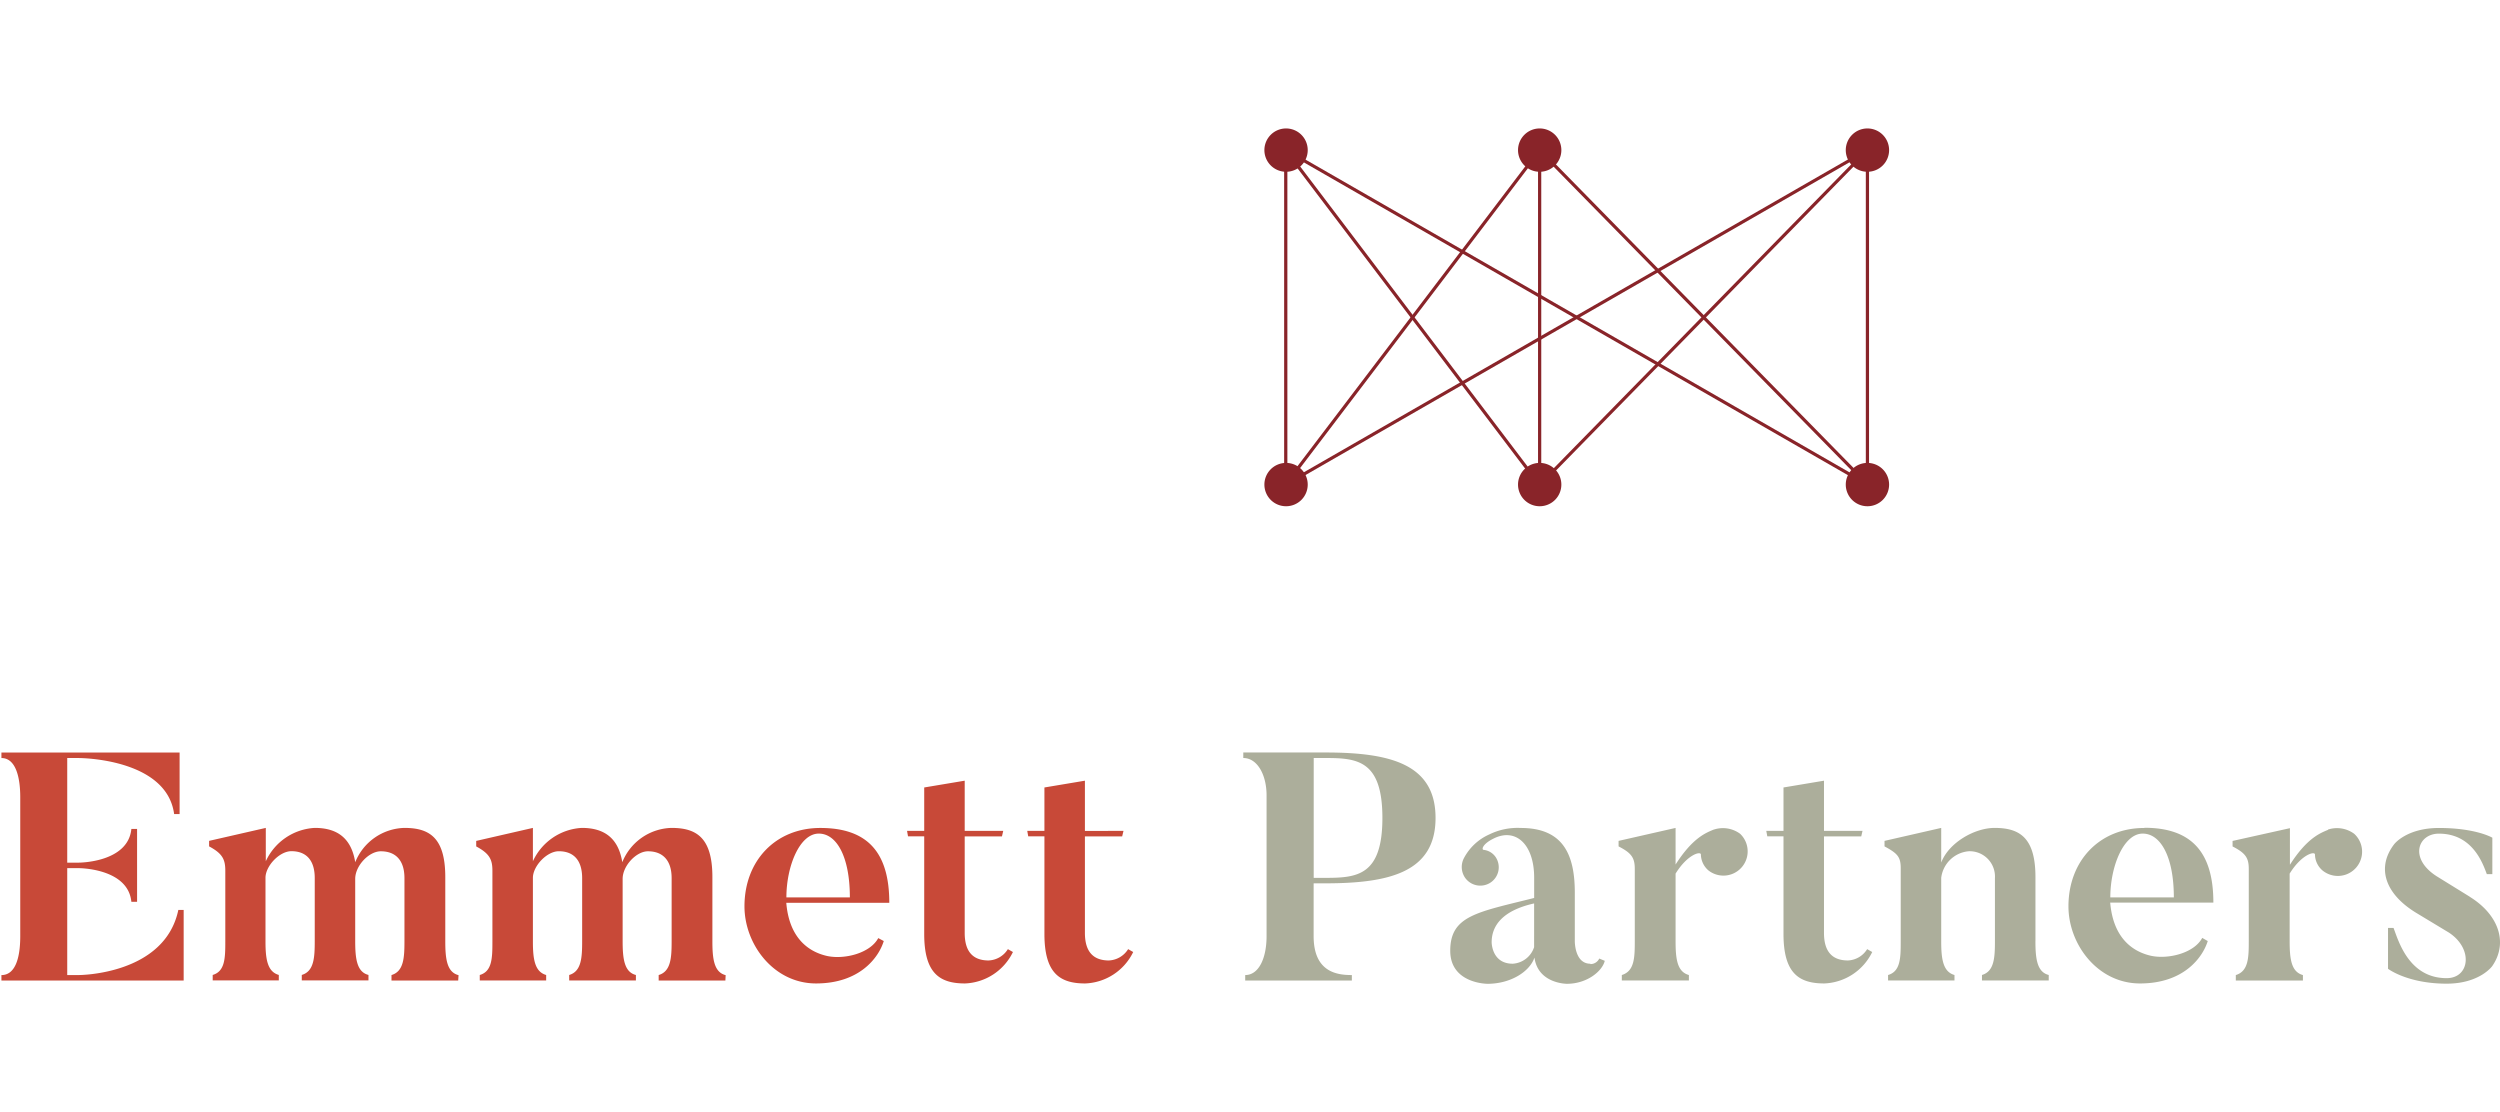 <?xml version="1.0" encoding="UTF-8"?> <svg xmlns="http://www.w3.org/2000/svg" xmlns:xlink="http://www.w3.org/1999/xlink" width="380" height="169" viewBox="0 0 380 169"><defs><style>.a{fill:#fff;}.b{clip-path:url(#a);}.c{fill:none;stroke:#892429;stroke-width:0.49px;}.d{fill:#acae9b;}.e{fill:#c84938;}.f{fill:#892429;}</style><clipPath id="a"><rect class="a" width="380" height="169" transform="translate(65.783 143)"></rect></clipPath></defs><g class="b" transform="translate(-65.783 -143)"><g transform="translate(66 162.525)"><line class="c" y2="49.393" transform="translate(195.218 4.732)"></line><line class="c" y2="49.393" transform="translate(233.809 4.732)"></line><line class="c" y2="49.393" transform="translate(283.633 4.732)"></line><line class="c" x2="49.824" y2="50.809" transform="translate(233.809 3.293)"></line><line class="c" x2="38.591" y2="50.909" transform="translate(195.218 3.293)"></line><line class="c" x2="88.415" y2="50.832" transform="translate(195.218 3.293)"></line><path class="d" d="M456.337,191.819l-4.978-3.077c-4.285-2.708-2.9-6.5.3-6.5,5.07,0,6.647,4.432,7.286,6.155h.839v-5.539s-2.462-1.477-8.124-1.477c-4.924,0-6.793,2.462-6.793,2.462-2.716,3.547-1.431,7.532,3.347,10.44l4.97,3c3.747,2.462,3.154,6.924-.346,6.924-5.763,0-7.332-5.709-8.071-7.632h-.839v6.209s2.954,2.262,8.909,2.262c5.024,0,6.924-2.662,6.924-2.662,2.462-3.539.985-7.824-3.393-10.533m-21.542-10.194c-1.177.492-3.2,1.231-5.809,5.316v-5.562l-8.717,1.939v.839c2.016,1.031,2.462,1.77,2.462,3.447v10.933c0,2.554-.054,4.578-1.97,5.17v.831h10.2v-.831c-1.77-.492-2.016-2.416-2.016-5.17V188.318c1.823-2.954,3.847-3.447,3.847-2.9a3.27,3.27,0,0,0,1.131,2.408,3.685,3.685,0,0,0,4.832-5.562,4.408,4.408,0,0,0-3.993-.639m-27.9-.246c-6.793,0-11.54,4.97-11.54,11.917,0,5.763,4.432,11.717,10.879,11.717,6.6,0,9.5-3.893,10.294-6.447l-.839-.477c-1.231,2.308-5.17,3.3-7.832,2.708-3.293-.769-5.755-3.247-6.155-8.078h15.68c0-7.694-3.354-11.371-10.494-11.371m-5.17,10.586c0-4.732,2.023-9.7,4.924-9.7,2.708,0,4.732,3.493,4.732,9.7Zm-11.379,6.647v-9.725c0-5.963-2.362-7.486-6.2-7.486-3.077,0-6.994,2.262-8.124,5.27v-5.27l-8.617,1.97v.839c2.016,1.085,2.462,1.623,2.462,3.347v11.125c0,2.516-.046,4.532-1.923,5.078v.831h10.094v-.831c-1.723-.492-2.016-2.37-2.016-5.078v-9.694a4.613,4.613,0,0,1,4.185-4.039A3.847,3.847,0,0,1,384.178,189v9.555c0,2.508-.092,4.616-1.97,5.17v.831h10.148v-.831c-1.777-.446-2.023-2.462-2.023-5.17m-28.5,2.962c-2.462,0-3.639-1.431-3.639-4.185V182.656h5.663l.192-.831h-5.855v-7.632l-6.155,1.031v6.6h-2.616l.154.831h2.462v14.826c0,5.955,2.308,7.532,6.2,7.532a8.463,8.463,0,0,0,7.286-4.778l-.769-.439a3.608,3.608,0,0,1-2.954,1.723m-20.357-19.9c-1.177.492-3.2,1.231-5.809,5.316v-5.562l-8.663,1.97v.839c2.016,1.031,2.462,1.77,2.462,3.447v10.933c0,2.554-.054,4.578-1.97,5.17v.831h10.194v-.831c-1.777-.492-2.023-2.416-2.023-5.17V188.318c1.823-2.954,3.847-3.447,3.847-2.9a3.277,3.277,0,0,0,1.139,2.408,3.685,3.685,0,0,0,4.824-5.562,4.408,4.408,0,0,0-3.993-.639m-18.772,20.388c-2.408,0-2.362-3.447-2.362-3.447v-7.34c0-5.809-1.77-9.848-8.224-9.848a9.771,9.771,0,0,0-4.778.985,8.048,8.048,0,0,0-3.847,3.593,2.9,2.9,0,0,0,.146,2.954,2.831,2.831,0,0,0,3.893.769,2.785,2.785,0,0,0,.769-3.885,2.539,2.539,0,0,0-1.823-1.085c-.346-.054-.146-.885,1.431-1.677,3.393-1.77,6.255.769,6.255,5.909v3.077c-8.617,2.17-12.756,2.662-12.756,8.024,0,5.024,5.663,5.024,5.663,5.024,3.493,0,6.4-1.823,7.14-3.985.539,3.985,4.924,3.985,4.924,3.985,3.077,0,5.385-1.923,5.762-3.493l-.839-.346a1.462,1.462,0,0,1-1.331.839m-8.571-2.57a3.647,3.647,0,0,1-3.254,2.516c-3.2,0-3.2-3.254-3.2-3.254,0-2.508,1.623-4.824,6.455-5.909Zm-33.5-28.751h1.777c4.824,0,8.663.339,8.663,9.109s-3.847,9.109-8.663,9.109H280.63Zm1.777,19.049c9.794,0,16.741-1.723,16.741-9.94s-6.924-9.948-16.741-9.948H269.928v.839c2.162,0,3.539,2.608,3.539,5.663v21.419c0,3.347-1.177,5.909-3.247,5.909v.831h16.21v-.831c-2.116,0-5.809-.346-5.809-5.909V189.8Z" transform="translate(-81.165 -75.053)"></path><path class="e" d="M207.147,201.52c-2.462,0-3.647-1.431-3.647-4.185V182.656h5.663l.2-.831H203.5v-7.632l-6.155,1.031v6.6h-2.608l.146.831h2.462v14.826c0,5.955,2.308,7.532,6.2,7.532a8.463,8.463,0,0,0,7.294-4.778l-.769-.439a3.631,3.631,0,0,1-2.954,1.723m-18.249,0c-2.462,0-3.639-1.431-3.639-4.185V182.656h5.663l.192-.831h-5.855v-7.632l-6.155,1.031v6.6h-2.608l.146.831h2.462v14.826c0,5.955,2.308,7.532,6.2,7.532a8.463,8.463,0,0,0,7.286-4.778l-.769-.439a3.608,3.608,0,0,1-2.954,1.723m-25.543-20.142c-6.8,0-11.54,4.97-11.54,11.917,0,5.763,4.432,11.717,10.879,11.717,6.6,0,9.509-3.893,10.294-6.447l-.839-.446c-1.231,2.308-5.17,3.3-7.824,2.708-3.3-.769-5.763-3.247-6.155-8.078h15.657c0-7.694-3.347-11.371-10.486-11.371m-5.155,10.556c0-4.732,2.016-9.7,4.924-9.7,2.708,0,4.724,3.493,4.724,9.7Zm-9.232,11.817c-1.77-.446-2.016-2.462-2.016-5.17v-9.725c0-5.963-2.37-7.486-6.209-7.486a8.3,8.3,0,0,0-7.486,5.216c-.585-3.639-2.708-5.216-6.155-5.216a8.7,8.7,0,0,0-7.432,5.07v-5.07l-8.617,1.977v.839c2.016,1.085,2.462,1.97,2.462,3.693v10.771c0,2.516-.046,4.532-1.923,5.078v.831h10.094v-.831c-1.723-.492-2.016-2.37-2.016-5.078v-9.694c0-1.777,2.116-4.039,3.939-4.039,2.216,0,3.547,1.331,3.547,4.085v9.555c0,2.508-.1,4.616-1.97,5.17v.831h10.14v-.831c-1.77-.446-2.016-2.462-2.016-5.17v-9.448c0-1.97,2.07-4.185,3.847-4.185,2.216,0,3.6,1.331,3.6,4.085v9.555c0,2.508-.1,4.616-1.97,5.17v.831h10.14Zm-40.6,0c-1.77-.446-2.016-2.462-2.016-5.17v-9.725c0-5.963-2.362-7.486-6.209-7.486a8.286,8.286,0,0,0-7.478,5.216c-.592-3.639-2.708-5.216-6.155-5.216a8.709,8.709,0,0,0-7.44,5.07v-5.07l-8.617,1.97v.839c2.023,1.085,2.462,1.97,2.462,3.693v10.771c0,2.516-.046,4.532-1.916,5.078v.831H80.971v-.831c-1.723-.492-2.023-2.37-2.023-5.078v-9.694c0-1.777,2.116-4.039,3.939-4.039,2.216,0,3.547,1.331,3.547,4.085v9.555c0,2.508-.1,4.616-1.97,5.17v.831H94.6v-.831c-1.77-.446-2.016-2.462-2.016-5.17v-9.44c0-1.97,2.07-4.185,3.893-4.185,2.216,0,3.593,1.331,3.593,4.085v9.555c0,2.508-.1,4.616-1.97,5.17v.831h10.14ZM65.7,193.835c-2.07,9.9-15.118,9.9-15.118,9.9h-1.77V187.487h1.77s7.486,0,7.978,5.116h.869V181.525H58.56c-.492,5.124-7.978,5.124-7.978,5.124h-1.77v-15.9h1.77s13.341,0,14.479,8.517h.831v-9.355H38.81v.839c2.17,0,2.862,2.9,2.862,5.955v21.127c0,3.347-.769,5.909-2.862,5.909v.831h27.7V193.835Z" transform="translate(-38.81 -75.053)"></path><path class="f" d="M277.149,60.355a3.293,3.293,0,1,0-3.293-3.293,3.293,3.293,0,0,0,3.293,3.293" transform="translate(-81.885 -53.769)"></path><path class="f" d="M277.149,122.6a3.293,3.293,0,1,0-3.293-3.293,3.293,3.293,0,0,0,3.293,3.293" transform="translate(-81.885 -65.176)"></path><path class="f" d="M324.352,60.355a3.293,3.293,0,1,0-3.293-3.293,3.293,3.293,0,0,0,3.293,3.293" transform="translate(-90.536 -53.769)"></path><path class="f" d="M324.352,122.6a3.293,3.293,0,1,0-3.293-3.293,3.293,3.293,0,0,0,3.293,3.293" transform="translate(-90.536 -65.176)"></path><path class="f" d="M385.347,60.355a3.293,3.293,0,1,0-3.293-3.293,3.293,3.293,0,0,0,3.293,3.293" transform="translate(-101.714 -53.769)"></path><path class="f" d="M385.347,122.6a3.293,3.293,0,1,0-3.293-3.293,3.293,3.293,0,0,0,3.293,3.293" transform="translate(-101.714 -65.176)"></path><line class="c" y1="50.832" x2="88.415" transform="translate(195.218 3.293)"></line><line class="c" x1="38.591" y2="50.793" transform="translate(195.218 3.293)"></line><line class="c" x1="49.762" y2="50.832" transform="translate(233.871 3.293)"></line></g></g></svg> 